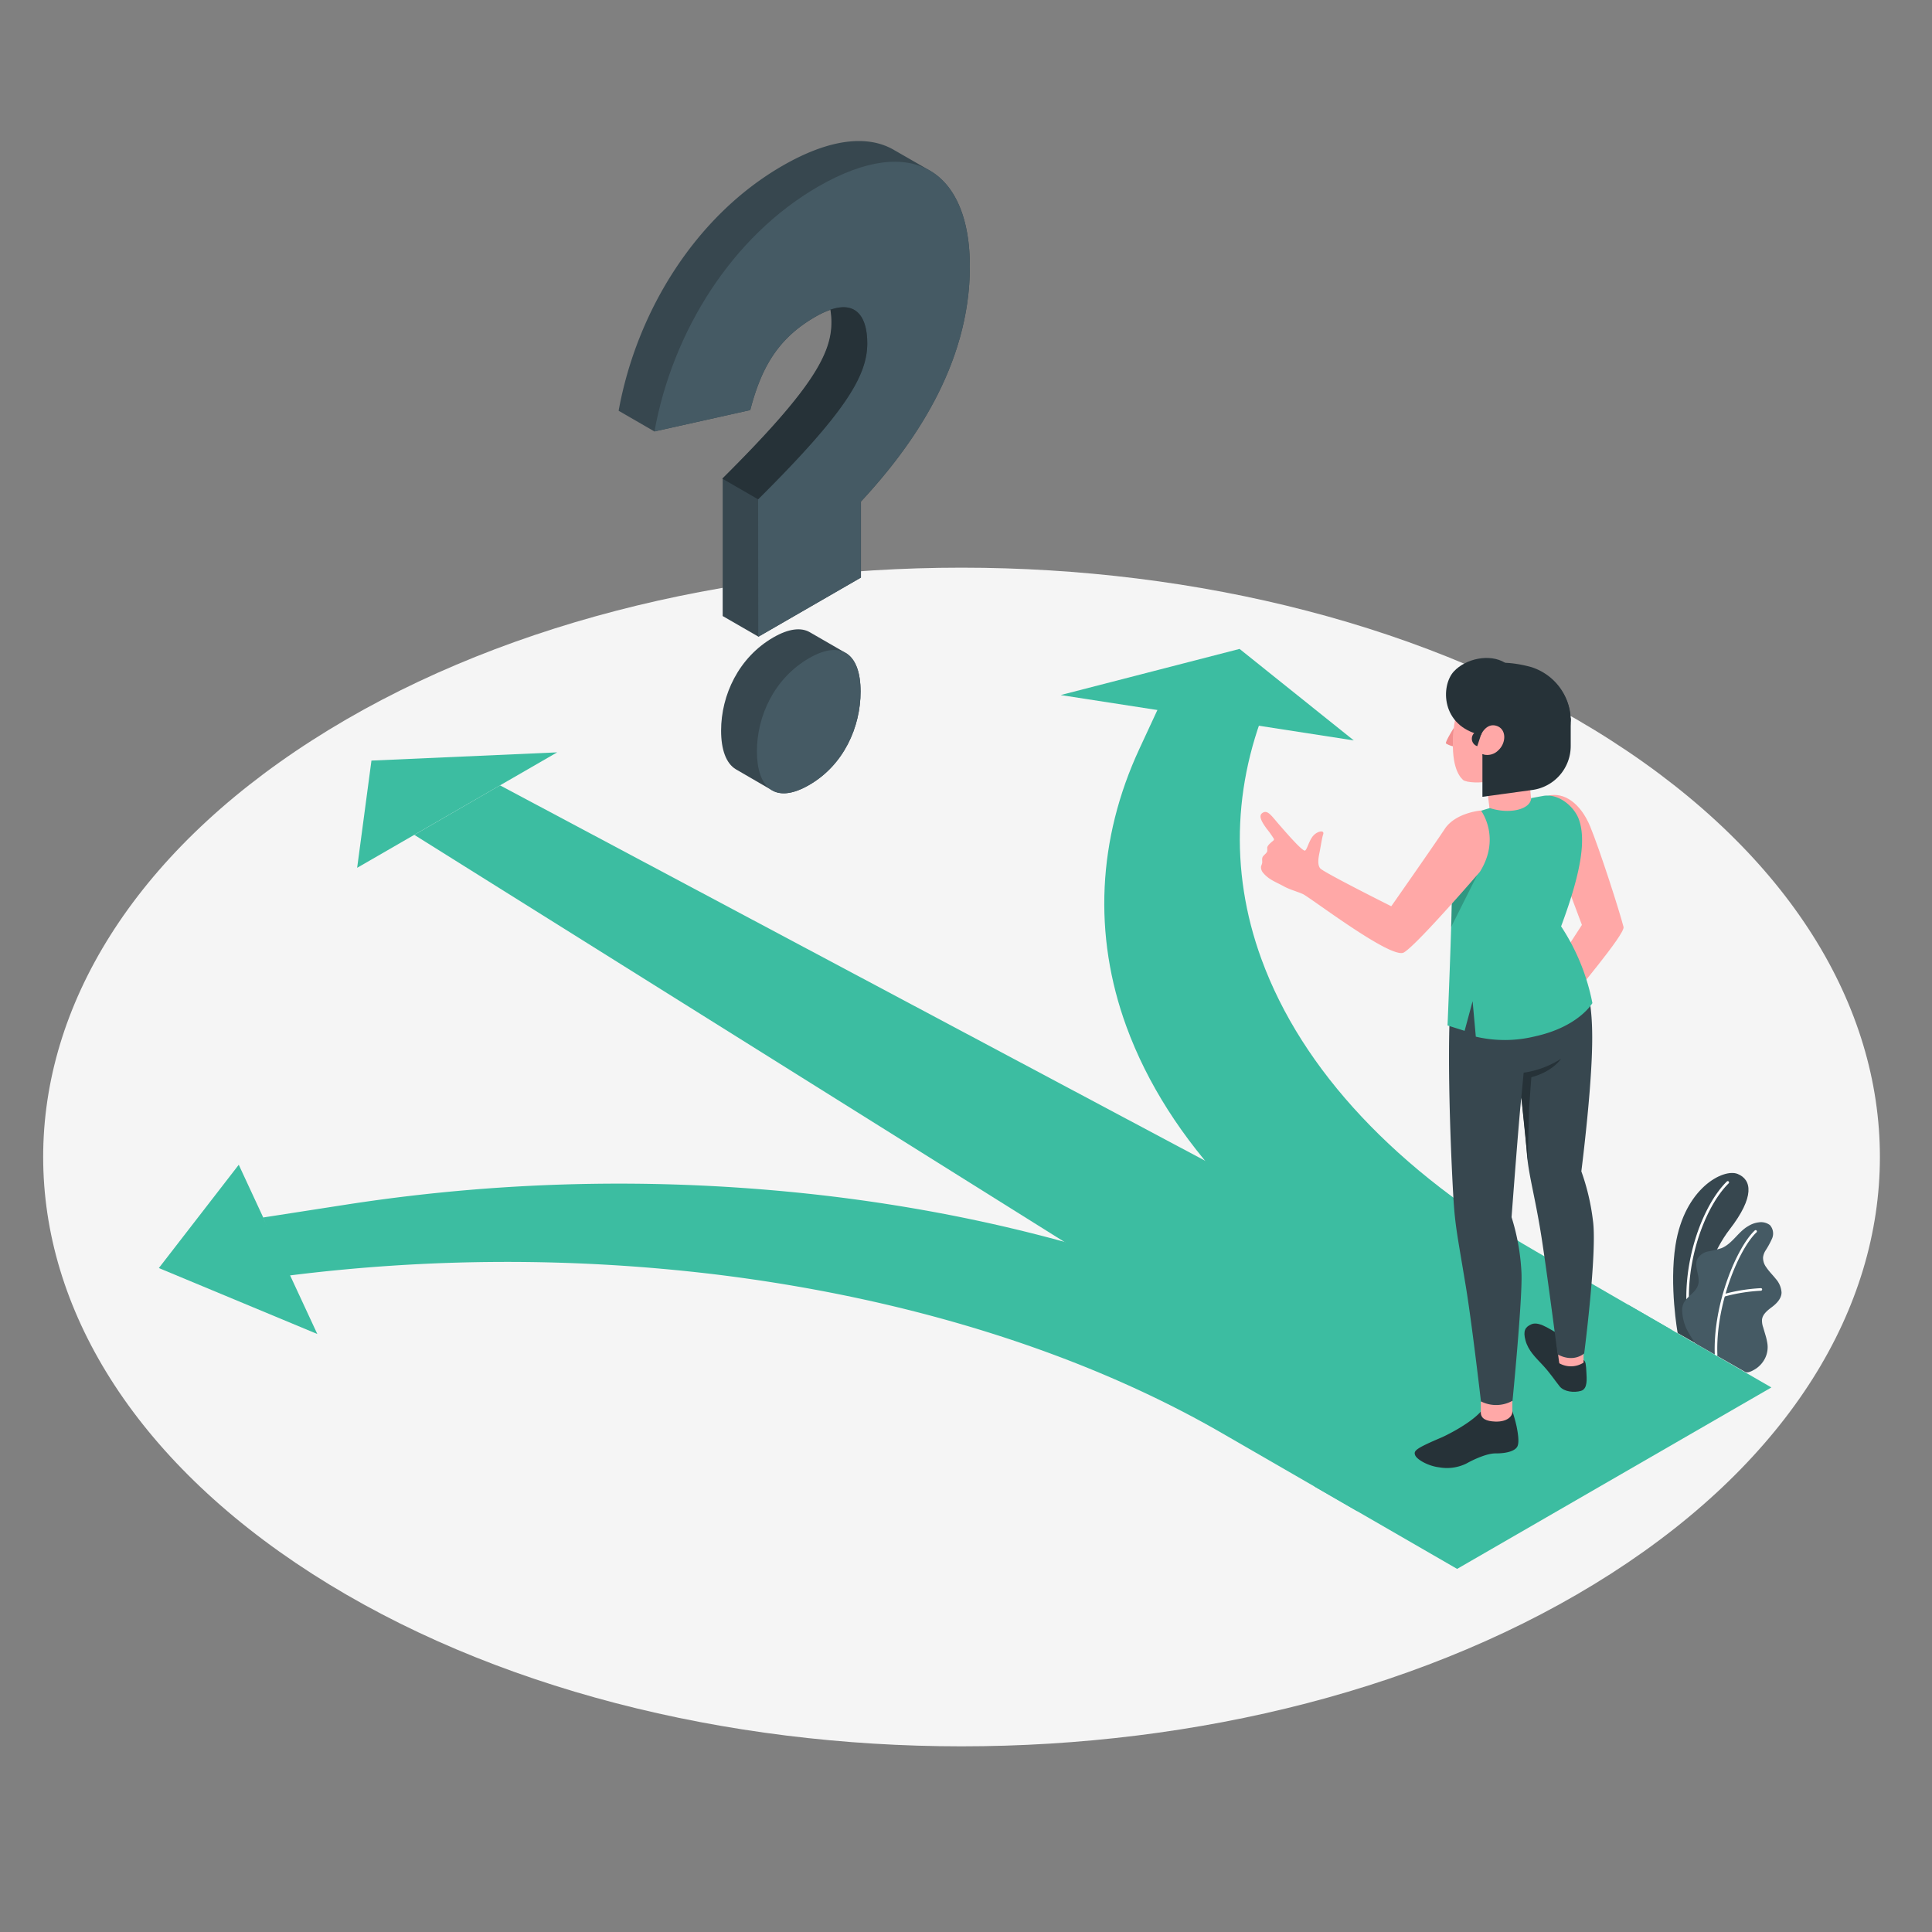<svg xmlns="http://www.w3.org/2000/svg" viewBox="0 0 500 500"><rect x="0" y="0" width="500" height="500" fill="#808080" stroke="none"/><g id="freepik--Floor--inject-8"><path id="freepik--floor--inject-8" d="M80.77,407.28c92.82,59.56,243.31,59.56,336.13,0s92.83-156.13,0-215.69-243.31-59.57-336.13,0S-12,347.72,80.77,407.28Z" style="fill:#f5f5f5"></path></g><g id="freepik--Plants--inject-8"><g id="freepik--plants--inject-8"><path d="M438.81,347.64,434.18,345s-2.22-12.24-.56-22.76c2.33-14.8,12.41-19.91,16.07-18.43s4.52,5.85-2.09,14.4C443.7,323.24,438.69,333.91,438.81,347.64Z" style="fill:#37474f"></path><path d="M437.13,341.76h.05a.33.33,0,0,0,.28-.37c-1.91-13.86,3.66-29,9.92-35.15a.33.33,0,0,0-.47-.47c-6.37,6.23-12.05,21.65-10.1,35.71A.32.32,0,0,0,437.13,341.76Z" style="fill:#fff"></path><path d="M451.66,355.06c.73.42,2.24-.5,2.82-.88a7,7,0,0,0,2.32-2.67,6.49,6.49,0,0,0,.58-3.93,15.09,15.09,0,0,0-.49-2.09l-.59-2a5.15,5.15,0,0,1-.29-2c.17-1.38,1.41-2.36,2.53-3.2s2.52-2.15,2.52-3.82a5.88,5.88,0,0,0-1.48-3.49c-.79-1-1.74-1.91-2.46-3a4.06,4.06,0,0,1-.84-2.59,4.33,4.33,0,0,1,.56-1.63,22.8,22.8,0,0,0,1.78-3.25,3.28,3.28,0,0,0-.57-3.46,3.83,3.83,0,0,0-2.87-.71,6.52,6.52,0,0,0-2.68.94c-2.65,1.47-4.16,4.61-7,5.75a27.64,27.64,0,0,1-3.4.83,4.2,4.2,0,0,0-2.81,1.93c-1,2.06.88,4.6.16,6.79-.65,1.94-2.53,2.68-3.59,4.43a4.12,4.12,0,0,0-.49,2.54,12,12,0,0,0,1.07,4.29,30,30,0,0,0,2.35,3.86S451.55,355,451.66,355.06Z" style="fill:#455a64"></path><path d="M444.14,351.06h0a.33.33,0,0,0,.32-.35c-.54-13.11,5.64-27.58,10.13-31.79a.33.33,0,0,0,0-.47.32.32,0,0,0-.46,0c-4.59,4.29-10.89,19-10.34,32.3A.34.34,0,0,0,444.14,351.06Z" style="fill:#fff"></path><path d="M446.11,335.57l.1,0a44.21,44.21,0,0,1,9.51-1.53.34.34,0,0,0,.32-.35.32.32,0,0,0-.35-.31,44.75,44.75,0,0,0-9.68,1.56.33.33,0,0,0-.22.41A.34.34,0,0,0,446.11,335.57Z" style="fill:#fff"></path></g></g><g id="freepik--Arrows--inject-8"><g id="freepik--Trails--inject-8"><polygon points="129.4 203.25 107.22 216.06 369.7 380.41 414.07 354.8 129.4 203.25" style="fill:#3CBDA1"></polygon><polygon points="96.13 196.84 92.43 224.59 144.19 194.71 96.13 196.84" style="fill:#3CBDA1"></polygon><path d="M384.49,371.87l-33.27,19.21L316.1,370.81c-36-20.75-81.24-34.92-131-41a451.87,451.87,0,0,0-110.92.38l-6.1-15.1,22.7-3.52a461.21,461.21,0,0,1,124.5-1.94c50.91,6.2,97.27,20.7,134.06,41.94Z" style="fill:#3CBDA1"></path><polygon points="61.79 301.44 82.12 345.24 41.11 328.17 61.79 301.44" style="fill:#3CBDA1"></polygon><path d="M432.55,344.13l-33.27,19.21-35.12-20.28c-36.79-21.24-61.91-48-72.65-77.4-8.64-23.66-7.48-48.52,3.37-71.88l6.08-13.1L329.74,178c-10.59,22.82-11.73,47.11-3.28,70.22,10.49,28.72,35,54.87,71,75.62Z" style="fill:#3CBDA1"></path><polygon points="274.5 179.88 350.36 191.62 320.8 167.94 274.5 179.88" style="fill:#3CBDA1"></polygon><polygon points="340.13 384.68 377.1 406.03 458.43 359.07 421.46 337.72 340.13 384.68" style="fill:#3CBDA1"></polygon></g></g><g id="freepik--question-mark--inject-8"><g id="freepik--question-mark--inject-8"><path d="M218.9,169h0l-9.32-5.38h0c-2.22-1.28-5.39-1-9.47,1.36-8.94,5.17-13.49,14.91-13.49,24.11,0,4.88,1.28,8.48,3.82,10l9.31,5.4h0c2.24,1.35,5.46,1.08,9.63-1.33,9-5.16,13.34-15,13.34-24.22C222.72,174.05,221.43,170.48,218.9,169Z" style="fill:#37474f"></path><path d="M240.72,44.19l-9.48-5.45c-6.71-3.84-16.46-2.92-28.78,4.19-22.28,12.86-37.65,37.43-42.36,63.37l9.27,5.36,24.79-5.53C197,95.3,201.22,87.62,211,82a23,23,0,0,1,4-1.85,19.85,19.85,0,0,1,.27,3.35c0,8.37-5.65,17.91-28.24,40.37v35.56l9.27,5.35,26.52-15.3V129.81C235.9,115.72,251,94.68,251,68.94,251,56.84,247.4,48.12,240.72,44.19Z" style="fill:#37474f"></path><path d="M196.2,129.22c22.6-22.46,28.25-32,28.25-40.36,0-7.33-3.3-12.75-13.5-6.86-9.73,5.62-14,13.3-16.79,24.13l-24.79,5.53c4.71-25.94,20.09-50.51,42.37-63.37C236.53,34,251,44.68,251,68.94c0,25.74-15.06,46.78-28.24,60.87v19.67l-26.52,15.3Z" style="fill:#455a64"></path><path d="M195.89,194.45c0-9.21,4.55-18.95,13.49-24.11,8.79-5.07,13.34-.59,13.34,8.62s-4.39,19.06-13.34,24.22S195.89,203.65,195.89,194.45Z" style="fill:#455a64"></path><path d="M224.45,88.86c0,8.37-5.65,17.9-28.25,40.36l-9.27-5.35c22.6-22.47,28.24-32,28.24-40.37a18.75,18.75,0,0,0-.27-3.34C222,77.7,224.45,82.58,224.45,88.86Z" style="fill:#263238"></path></g></g><g id="freepik--Character--inject-8"><g id="freepik--character--inject-8"><path d="M400.76,205.9c3.93-.93,8.25,1.86,10.78,8s7.58,21.89,8.63,26c.47,1.84-13.53,18.17-13,17.93.15-.07-4.56-8-4.56-8l6.79-10.46-4.25-11.35Z" style="fill:#ffa8a7"></path><path d="M409.82,352c.53.2.66,1.21.74,3.23.06,1.52.39,4.19-1.39,4.72s-4.41.26-5.55-1.18c-1.43-1.79-2.4-3.37-4.44-5.56-1.77-1.9-3.68-3.67-4.39-6.34-.65-2.4-.11-3.45,1.53-4.15,2.26-1,5.81,2.18,7.58,2.68C405.42,345.87,409.28,351.84,409.82,352Z" style="fill:#263238"></path><path d="M409.82,350.17v2.48a6.09,6.09,0,0,1-6.26.17c-.1-.24-.65-5-.65-5Z" style="fill:#ffa8a7"></path><path d="M391.4,365.19s.71,2.15,1.1,4c.3,1.5.74,4,.21,5.12s-2.57,1.85-5.73,1.83c-2.05,0-5.25,1.38-7.44,2.6a11.42,11.42,0,0,1-7.11,1c-2.82-.34-5.74-2-6.19-3.14s.13-1.73,6.77-4.56c.06,0,7-3.16,10.22-6.71Z" style="fill:#263238"></path><path d="M391.4,362.51s0,1.84,0,2.89-1.23,2.61-4.43,2.5c-2.26-.08-3.83-.69-3.74-2.55v-2.67Z" style="fill:#ffa8a7"></path><path d="M412.25,315.87a58.38,58.38,0,0,0-3-12.73s1.4-10.94,2.21-21.46c1.45-18.85.28-25-3.42-33.47,0,0-31.63-3.2-32.6,9.94-1.2,16.37.4,48,.83,53.79s1,8.39,3,20.47c1.56,9.19,4,30.27,4,30.27a8.66,8.66,0,0,0,8.17-.17s2.59-26.32,2.32-33A56.85,56.85,0,0,0,391.19,315s2-26.68,2.53-30.93c0,0,1,8.47,1.42,14.25s2.15,11.31,3.83,22.05c1.45,9.31,4.14,30.14,4.14,30.14,4.2,2.27,6.88-.25,6.88-.25S413.39,324,412.25,315.87Z" style="fill:#37474f"></path><polygon points="384.56 201.64 386.05 213.86 396.8 212.89 395.57 199.33 384.56 201.64" style="fill:#ffa8a7"></polygon><path d="M408.59,212c-1.18-3.21-5.2-6.79-9.33-6-1.08.2-2,.36-3,.56-.09,2.82-5.4,4.28-10.68,2.57-1.59.45-3.05.92-4.37,1.39-3.78,1.35-5.3,7.63-5.39,18.14s-1.2,36.73-1.2,36.73l4.42,1.39,2.07-7.67.83,9.18a32.84,32.84,0,0,0,15.27-.07c11.37-2.48,14.9-8.62,14.9-8.62a55.22,55.22,0,0,0-8.1-19.86C409.66,224.58,410.34,216.79,408.59,212Z" style="fill:#3CBDA1"></path><polygon points="375.69 233.89 382.38 226.29 375.53 239.97 375.69 233.89" style="opacity:0.2"></polygon><path d="M383.27,209.76s-6.57.52-9.38,4.78-13.83,20-13.83,20-17.53-8.77-18.39-9.81-.37-3.14-.14-4.3.63-3.73.89-4.45c.45-1.26-1.42-.92-2.51.26s-1.59,3.48-2.14,3.88-4.72-4.4-6.74-6.72-3-3.93-4.33-3c-1,.69-.35,2.07,1.1,4.05a24.37,24.37,0,0,1,1.87,2.63c.18.35-.36.63-.57.82-.39.36-1.09.93-1.14,1.48a5.37,5.37,0,0,1,0,.9c-.19.66-1,1-1.24,1.62-.17.46,0,1-.08,1.47-.06.32-.23.6-.29.92A2.2,2.2,0,0,0,327,226c1.42,1.69,3.37,2.34,5.23,3.37,1.55.86,3.15,1.23,4.93,2s22.85,16.94,26.13,15.14S383,225.62,383,225.62C388.54,216.72,383.27,209.76,383.27,209.76Z" style="fill:#ffa8a7"></path><path d="M378.53,186.57s-4.2-4.73-1.14-9.54c3.61-5.66,10.56-6.63,18.8-4.42a14.62,14.62,0,0,1,10.31,13.27c.39,6-16.46,10.5-16.07,14.64Z" style="fill:#263238"></path><path d="M376.22,188.41s-2.29,3.67-2,4a5.78,5.78,0,0,0,1.85.74Z" style="fill:#f28f8f"></path><path d="M383.19,176.8c-2.28,1.26-6.23,3.58-7,12.14-.82,8.79,1.22,11.78,2.44,12.9.83.75,5,.92,7.15.19,2.69-.92,8.5-4,11.13-8.58,3.1-5.41,3.58-12.52-.24-15.2C391.27,174.48,385.13,175.73,383.19,176.8Z" style="fill:#ffa8a7"></path><path d="M382.52,177.18s-1.8,8,.75,13c0,0,1.33-3.16,4-2.34s2.57,4.43.5,6.33a4,4,0,0,1-4.16,1,17.93,17.93,0,0,0,4,6.07s8,3.57,14.94-4.26c6.29-7.1,5.12-19.49-4.51-22.41S382.52,177.18,382.52,177.18Z" style="fill:#263238"></path><path d="M383.65,195.21v11l12.93-1.77a11.48,11.48,0,0,0,9.92-11.37v-7.22l-10.26,6.57-4.85,4.29-4.91-.4Z" style="fill:#263238"></path><path d="M376.27,173.75c-3.46,3.72-3.38,14.17,7,16.47l6.25-18.69C385.52,169.08,379.36,170.44,376.27,173.75Z" style="fill:#263238"></path><path d="M382.31,193.11a2,2,0,1,1,1.28-3.87Z" style="fill:#263238"></path><path d="M393.72,284l.6-6.39A24.2,24.2,0,0,0,404,274s-2.05,3.29-7.69,4.79l-.59,8.14-.35,13.33Z" style="fill:#263238"></path></g></g></svg>